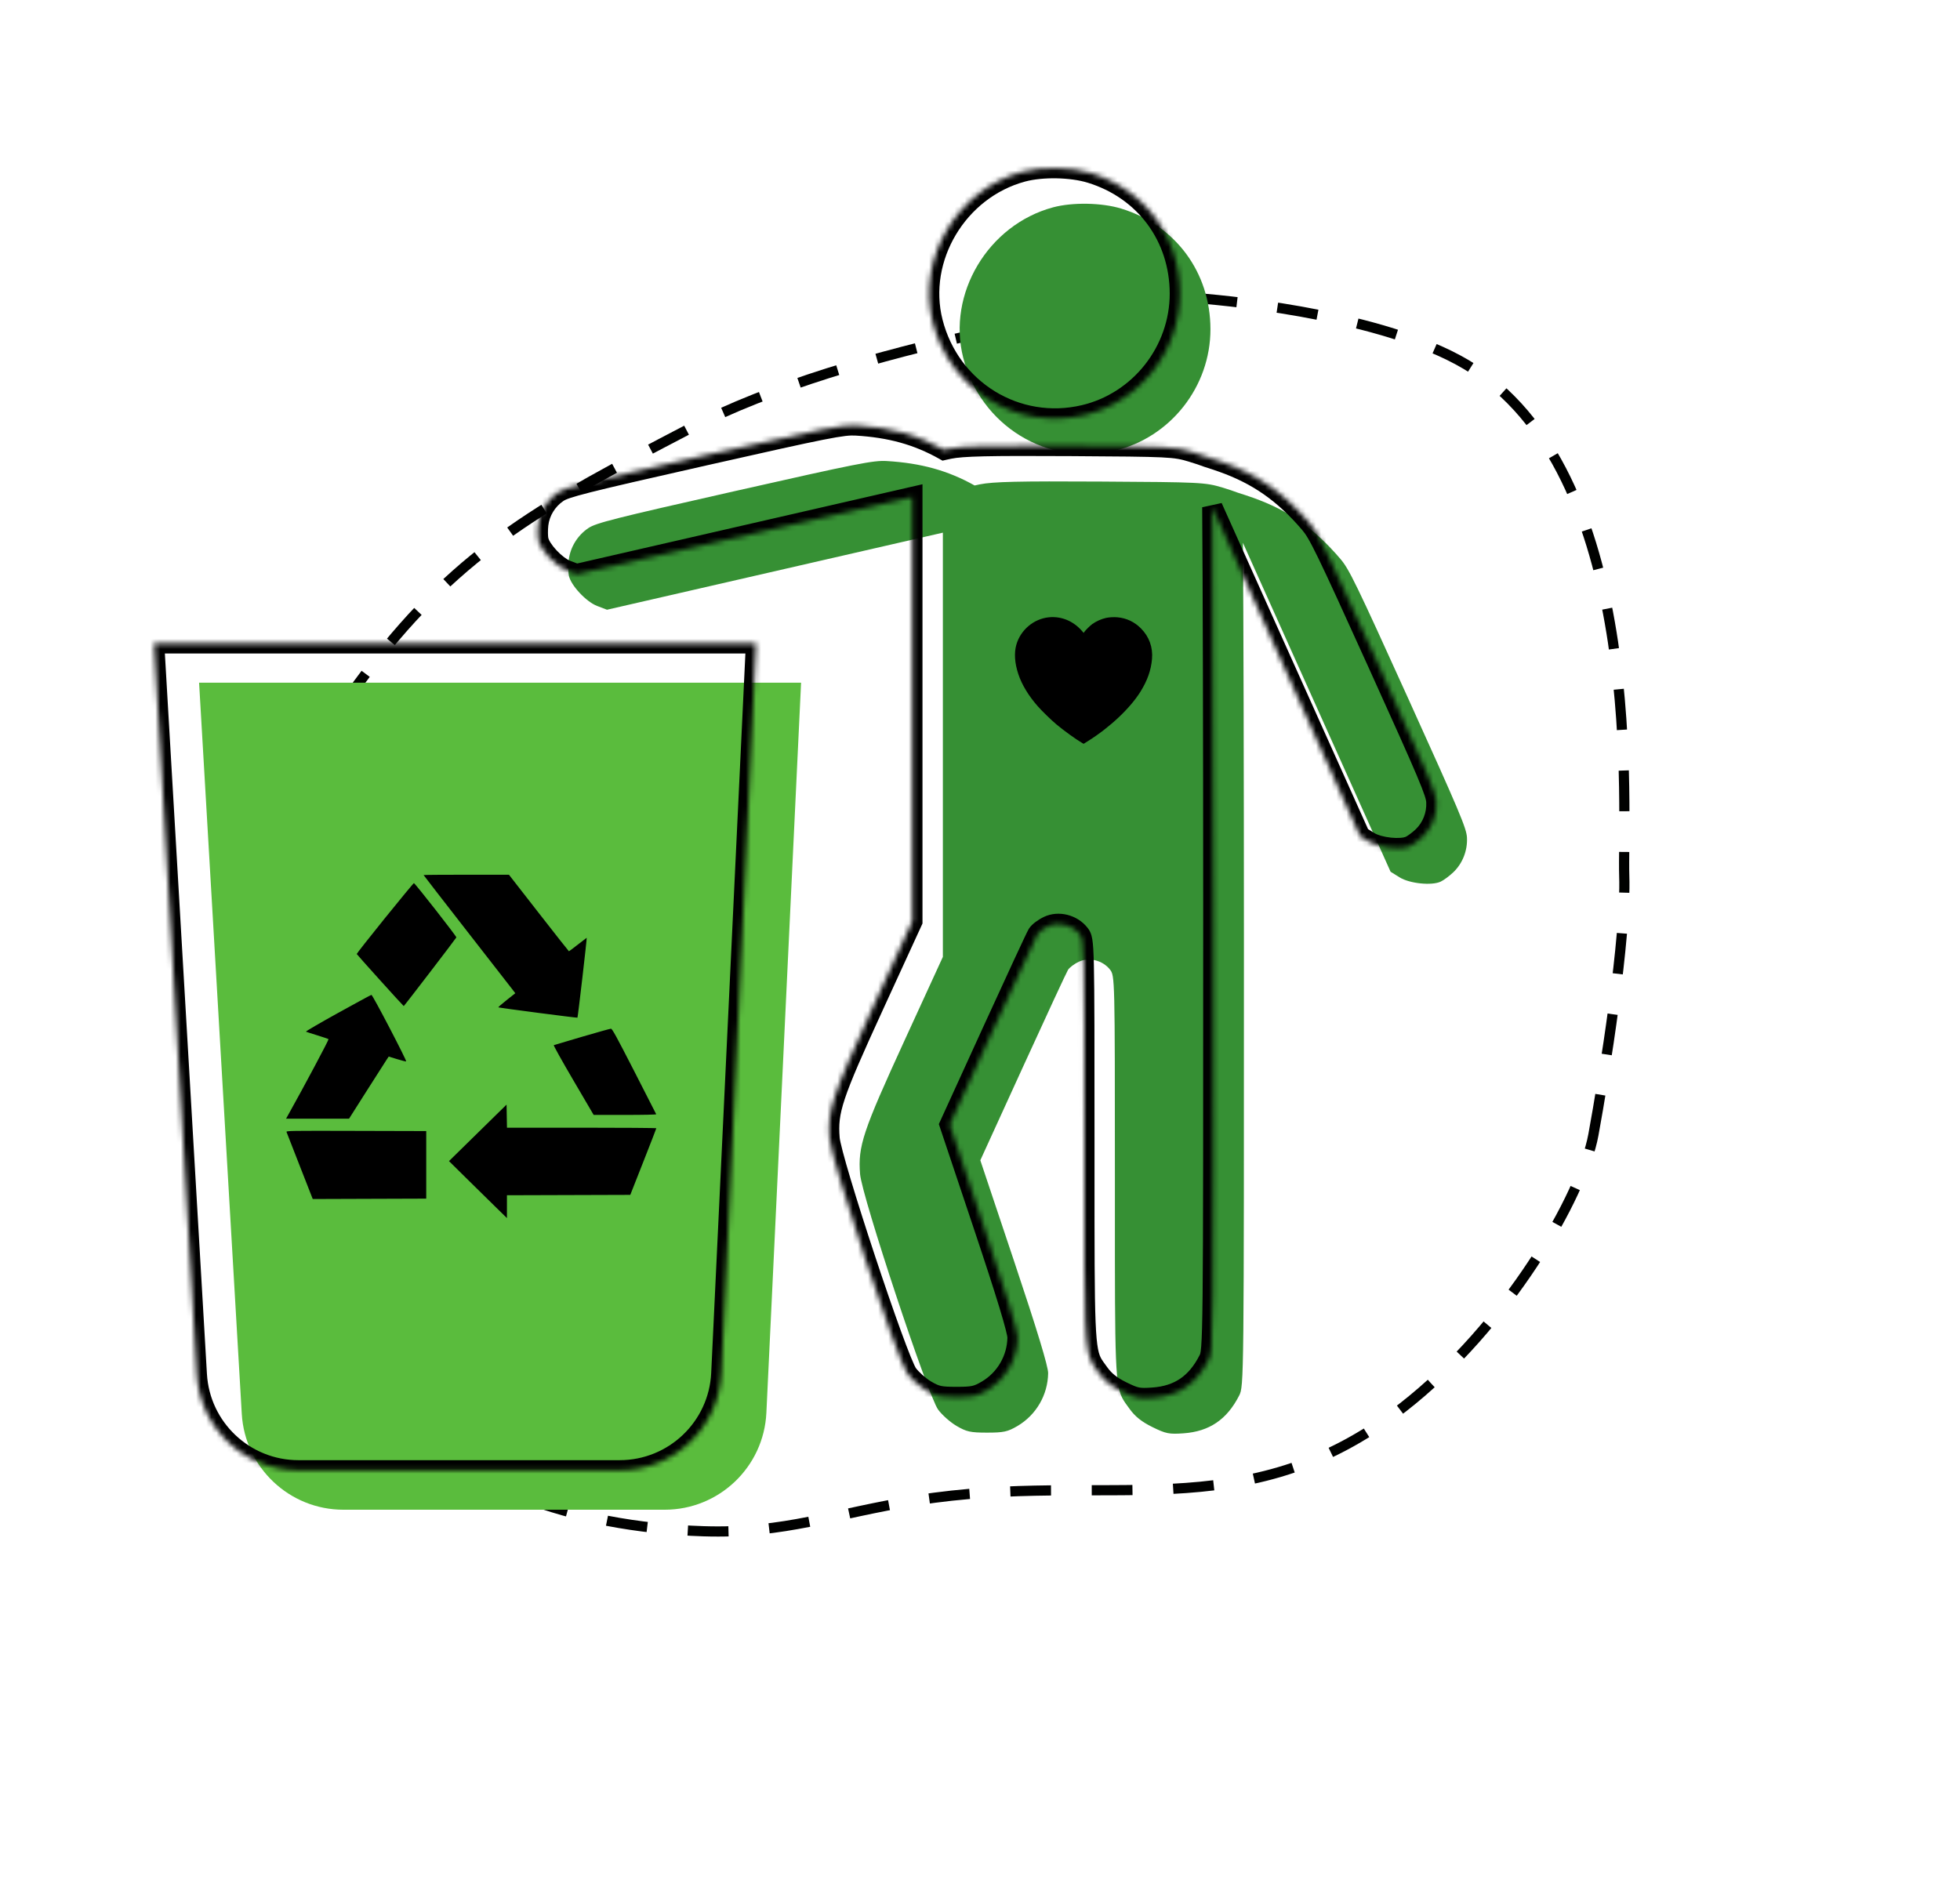 <?xml version="1.0" encoding="UTF-8"?> <svg xmlns="http://www.w3.org/2000/svg" width="385" height="374" viewBox="0 0 385 374" fill="none"> <path d="M312.987 222.955C315.178 211.022 319.456 184.146 319.048 172.11C318.639 160.073 323.394 94.893 289.612 72.623C273.881 62.253 242.91 59.202 235.311 58.596C234.168 58.505 233.041 58.533 231.903 58.675C221.701 59.95 167.781 67.315 135.269 84.305L134.624 84.642C107.944 98.585 90.595 107.65 72.469 131.527C50.143 160.939 43.65 184.975 47.452 217.503C53.231 266.942 85.392 299.152 138.202 300.835C154.235 301.346 163.726 297.357 180.084 294.755C217.371 288.824 244.377 300.768 275.507 276.551C296.066 260.558 310.797 234.888 312.987 222.955Z" stroke="#000100" stroke-width="2" stroke-dasharray="8 8"></path> <path fill-rule="evenodd" clip-rule="evenodd" d="M39.107 134.125L47.492 277.77C48.109 288.345 56.865 296.605 67.458 296.605H130.562C141.239 296.605 150.033 288.219 150.539 277.554L157.355 134.125H39.107Z" fill="#5ABC3D"></path> <mask id="path-3-inside-1_526_1301" fill="white"> <path fill-rule="evenodd" clip-rule="evenodd" d="M30.266 126.388L38.65 270.034C39.267 280.609 48.023 288.868 58.616 288.868H121.72C132.397 288.868 141.191 280.482 141.698 269.818L148.513 126.388H30.266Z"></path> </mask> <path d="M38.65 270.034L40.647 269.917L40.647 269.917L38.65 270.034ZM30.266 126.388V124.388H28.145L28.269 126.505L30.266 126.388ZM141.698 269.818L143.695 269.912L143.695 269.912L141.698 269.818ZM148.513 126.388L150.511 126.483L150.61 124.388H148.513V126.388ZM40.647 269.917L32.262 126.272L28.269 126.505L36.654 270.15L40.647 269.917ZM58.616 286.868C49.082 286.868 41.202 279.435 40.647 269.917L36.654 270.15C37.333 281.783 46.964 290.868 58.616 290.868V286.868ZM121.72 286.868H58.616V290.868H121.72V286.868ZM139.7 269.723C139.244 279.321 131.329 286.868 121.72 286.868V290.868C133.464 290.868 143.138 281.644 143.695 269.912L139.7 269.723ZM146.515 126.293L139.7 269.723L143.695 269.912L150.511 126.483L146.515 126.293ZM148.513 124.388H30.266V128.388H148.513V124.388Z" fill="black" mask="url(#path-3-inside-1_526_1301)"></path> <path fill-rule="evenodd" clip-rule="evenodd" d="M206.848 40.736C194.1 44.164 186.005 57.722 189.204 70.284C192.602 83.629 205.704 91.673 218.954 88.55C229.899 85.97 237.781 75.961 237.765 64.665C237.748 53.499 230.902 44.248 220.239 40.98C216.424 39.811 210.676 39.706 206.848 40.736ZM192.481 95.155C192.151 95.221 191.801 95.297 191.444 95.379C186.201 92.436 180.872 90.973 174.183 90.578C171.555 90.423 168.454 91.037 144.264 96.503C120.518 101.868 117.069 102.74 115.557 103.761C113.431 105.195 112.003 107.529 111.716 110.041C111.596 111.093 111.611 112.48 111.749 113.125C112.158 115.028 115.141 118.221 117.277 119.041L119.232 119.79L159.424 110.565L185.206 104.648V142.661V187.993L177.656 204.455C169.466 222.312 168.508 225.193 168.943 230.661C169.289 235.005 182.254 274.146 184.268 276.926C185.02 277.965 186.648 279.41 187.885 280.137C189.845 281.289 190.617 281.459 193.889 281.459C197.147 281.459 197.936 281.287 199.857 280.158C203.529 277.999 205.822 274.053 205.885 269.784C205.904 268.485 203.721 261.297 199.238 247.903L192.562 227.957L200.917 209.66C205.512 199.598 209.504 190.991 209.789 190.536C210.073 190.08 211.025 189.366 211.904 188.949C213.92 187.992 216.601 188.664 218.033 190.486C218.988 191.7 218.997 192.077 218.997 231.246C218.997 233.082 218.997 234.836 218.997 236.514C218.993 268.447 218.992 272.312 220.711 275.127C220.948 275.514 221.218 275.882 221.524 276.3C221.641 276.459 221.763 276.626 221.891 276.804C222.962 278.296 224.263 279.332 226.36 280.364C229.016 281.672 229.641 281.797 232.488 281.593C237.555 281.229 241.002 278.889 243.404 274.181C244.343 272.34 244.35 271.643 244.343 184.927C244.34 150.899 244.259 121.174 244.144 106.644L256.264 133.645L273.151 171.266L274.928 172.373C276.871 173.582 281.216 174.035 282.981 173.213C283.579 172.935 284.694 172.11 285.461 171.379C287.291 169.635 288.291 167.089 288.153 164.528C288.054 162.706 286.669 159.429 276.625 137.254C266.392 114.663 265.011 111.819 263.303 109.817C258.211 103.851 253.076 100.254 246.14 97.795C245.11 97.429 244.071 97.085 243.164 96.803C242.436 96.522 241.314 96.144 240.117 95.785C236.729 94.767 235.83 94.723 216.181 94.61C200.1 94.517 195.069 94.633 192.481 95.155Z" fill="#369034"></path> <mask id="path-6-inside-2_526_1301" fill="white"> <path fill-rule="evenodd" clip-rule="evenodd" d="M200.846 33.736C188.098 37.164 180.003 50.722 183.202 63.284C186.6 76.629 199.702 84.673 212.952 81.55C223.897 78.97 231.779 68.961 231.763 57.665C231.746 46.499 224.9 37.248 214.237 33.98C210.422 32.811 204.674 32.706 200.846 33.736ZM186.479 88.155C186.149 88.221 185.799 88.297 185.442 88.379C180.199 85.436 174.87 83.973 168.181 83.578C165.553 83.423 162.452 84.037 138.262 89.503C114.516 94.868 111.067 95.74 109.555 96.761C107.429 98.195 106.001 100.529 105.714 103.041C105.594 104.093 105.609 105.48 105.747 106.125C106.156 108.028 109.139 111.221 111.275 112.041L113.23 112.79L153.422 103.565L179.204 97.648V135.661V180.993L171.654 197.455C163.464 215.312 162.506 218.193 162.941 223.661C163.287 228.005 176.252 267.146 178.266 269.926C179.019 270.965 180.646 272.41 181.883 273.137C183.843 274.289 184.615 274.459 187.887 274.459C191.145 274.459 191.934 274.287 193.855 273.158C197.527 270.999 199.82 267.053 199.883 262.784C199.902 261.485 197.719 254.297 193.236 240.903L186.56 220.957L194.915 202.66C199.51 192.598 203.502 183.991 203.787 183.536C204.071 183.08 205.023 182.366 205.902 181.949C207.918 180.992 210.599 181.664 212.031 183.486C212.986 184.7 212.995 185.077 212.995 224.246C212.995 226.082 212.995 227.837 212.995 229.514C212.991 261.447 212.99 265.312 214.709 268.127C214.946 268.514 215.216 268.882 215.522 269.3C215.639 269.459 215.761 269.626 215.889 269.804C216.96 271.296 218.261 272.332 220.358 273.364C223.014 274.672 223.639 274.797 226.486 274.593C231.553 274.229 235 271.889 237.402 267.181C238.341 265.34 238.348 264.643 238.341 177.927C238.338 143.899 238.257 114.174 238.142 99.644L250.262 126.645L267.149 164.266L268.926 165.373C270.869 166.582 275.214 167.035 276.979 166.213C277.577 165.935 278.692 165.11 279.459 164.379C281.289 162.635 282.289 160.089 282.151 157.528C282.052 155.706 280.667 152.429 270.623 130.254C260.39 107.663 259.009 104.819 257.301 102.817C252.209 96.851 247.074 93.254 240.138 90.795C239.108 90.429 238.069 90.085 237.162 89.803C236.434 89.522 235.312 89.144 234.115 88.785C230.727 87.767 229.828 87.723 210.179 87.61C194.098 87.517 189.067 87.633 186.479 88.155Z"></path> </mask> <path d="M183.202 63.284L185.14 62.79L185.14 62.79L183.202 63.284ZM200.846 33.736L201.365 35.667L201.365 35.667L200.846 33.736ZM212.952 81.55L212.493 79.603L212.493 79.603L212.952 81.55ZM231.763 57.665L229.763 57.668L229.763 57.668L231.763 57.665ZM214.237 33.98L213.651 35.892L213.651 35.892L214.237 33.98ZM185.442 88.379L184.464 90.123L185.137 90.501L185.889 90.328L185.442 88.379ZM186.479 88.155L186.084 86.194L186.084 86.194L186.479 88.155ZM168.181 83.578L168.063 85.575L168.063 85.575L168.181 83.578ZM138.262 89.503L138.702 91.454L138.702 91.454L138.262 89.503ZM109.555 96.761L108.436 95.103L108.436 95.103L109.555 96.761ZM105.714 103.041L107.701 103.268L107.701 103.268L105.714 103.041ZM105.747 106.125L107.703 105.705L107.703 105.705L105.747 106.125ZM111.275 112.041L110.558 113.908L110.559 113.908L111.275 112.041ZM113.23 112.79L112.513 114.658L113.083 114.876L113.677 114.74L113.23 112.79ZM153.422 103.565L152.975 101.616L152.975 101.616L153.422 103.565ZM179.204 97.648H181.204V95.137L178.757 95.699L179.204 97.648ZM179.204 180.993L181.022 181.827L181.204 181.43V180.993H179.204ZM171.654 197.455L169.836 196.621L169.836 196.621L171.654 197.455ZM162.941 223.661L164.935 223.503L164.935 223.503L162.941 223.661ZM178.266 269.926L176.646 271.099L176.646 271.099L178.266 269.926ZM181.883 273.137L182.897 271.413L182.896 271.413L181.883 273.137ZM193.855 273.158L194.868 274.883L194.868 274.882L193.855 273.158ZM199.883 262.784L201.883 262.814L201.883 262.813L199.883 262.784ZM193.236 240.903L191.339 241.538L191.339 241.538L193.236 240.903ZM186.56 220.957L184.741 220.126L184.414 220.844L184.664 221.591L186.56 220.957ZM194.915 202.66L193.096 201.83L193.096 201.83L194.915 202.66ZM203.787 183.536L205.483 184.596L205.484 184.594L203.787 183.536ZM205.902 181.949L206.759 183.756L206.759 183.756L205.902 181.949ZM212.031 183.486L210.459 184.722L210.459 184.722L212.031 183.486ZM212.995 229.514L210.995 229.513L210.995 229.513L212.995 229.514ZM214.709 268.127L213.003 269.169L213.003 269.169L214.709 268.127ZM215.522 269.3L213.909 270.482L213.909 270.482L215.522 269.3ZM215.889 269.804L214.264 270.971L214.264 270.971L215.889 269.804ZM220.358 273.364L219.474 275.159L219.474 275.159L220.358 273.364ZM226.486 274.593L226.629 276.588L226.629 276.588L226.486 274.593ZM237.402 267.181L235.62 266.272L235.62 266.272L237.402 267.181ZM238.341 177.927L236.341 177.927L236.341 177.927L238.341 177.927ZM238.142 99.644L239.966 98.825L236.142 99.66L238.142 99.644ZM250.262 126.645L248.437 127.464L248.437 127.464L250.262 126.645ZM267.149 164.266L265.325 165.085L265.574 165.641L266.092 165.964L267.149 164.266ZM268.926 165.373L267.869 167.07L267.869 167.071L268.926 165.373ZM276.979 166.213L276.134 164.4L276.134 164.4L276.979 166.213ZM279.459 164.379L278.079 162.931L278.079 162.931L279.459 164.379ZM282.151 157.528L284.148 157.42L284.148 157.419L282.151 157.528ZM270.623 130.254L268.801 131.079L268.801 131.079L270.623 130.254ZM257.301 102.817L255.779 104.116L255.779 104.116L257.301 102.817ZM240.138 90.795L239.47 92.68L239.47 92.68L240.138 90.795ZM237.162 89.803L236.442 91.669L236.505 91.694L236.569 91.714L237.162 89.803ZM234.115 88.785L233.539 90.7L233.539 90.7L234.115 88.785ZM210.179 87.61L210.191 85.61L210.191 85.61L210.179 87.61ZM185.14 62.79C182.219 51.321 189.642 38.82 201.365 35.667L200.326 31.805C186.555 35.508 177.786 50.123 181.264 63.778L185.14 62.79ZM212.493 79.603C200.326 82.472 188.275 75.099 185.14 62.79L181.264 63.778C184.926 78.158 199.079 86.875 213.411 83.496L212.493 79.603ZM229.763 57.668C229.778 68.041 222.528 77.238 212.493 79.603L213.411 83.496C225.266 80.702 233.781 69.881 233.763 57.662L229.763 57.668ZM213.651 35.892C223.474 38.902 229.747 47.379 229.763 57.668L233.763 57.662C233.745 45.62 226.327 35.593 214.823 32.068L213.651 35.892ZM201.365 35.667C204.828 34.736 210.193 34.833 213.651 35.892L214.823 32.068C210.651 30.789 204.52 30.677 200.326 31.805L201.365 35.667ZM185.889 90.328C186.232 90.25 186.563 90.178 186.874 90.115L186.084 86.194C185.734 86.265 185.367 86.344 184.995 86.429L185.889 90.328ZM168.063 85.575C174.492 85.954 179.519 87.348 184.464 90.123L186.421 86.635C180.88 83.525 175.249 81.992 168.299 81.582L168.063 85.575ZM138.702 91.454C150.809 88.719 157.601 87.206 161.696 86.395C165.807 85.581 167.023 85.513 168.063 85.575L168.299 81.582C166.711 81.488 165.063 81.65 160.919 82.471C156.759 83.295 149.905 84.822 137.821 87.552L138.702 91.454ZM110.673 98.419C111.086 98.14 111.96 97.737 116.061 96.7C120.05 95.692 126.82 94.139 138.702 91.454L137.821 87.552C125.958 90.233 119.13 91.798 115.081 92.822C111.142 93.818 109.536 94.361 108.436 95.103L110.673 98.419ZM107.701 103.268C107.921 101.347 109.024 99.531 110.673 98.419L108.436 95.103C105.833 96.859 104.082 99.711 103.727 102.813L107.701 103.268ZM107.703 105.705C107.629 105.362 107.592 104.218 107.701 103.268L103.727 102.813C103.595 103.967 103.589 105.599 103.792 106.545L107.703 105.705ZM111.992 110.173C111.331 109.92 110.298 109.165 109.325 108.124C108.861 107.627 108.462 107.12 108.168 106.66C107.859 106.176 107.734 105.85 107.703 105.705L103.792 106.545C103.965 107.352 104.366 108.139 104.798 108.814C105.245 109.514 105.802 110.212 106.402 110.855C107.557 112.09 109.083 113.341 110.558 113.908L111.992 110.173ZM113.946 110.923L111.991 110.173L110.559 113.908L112.513 114.658L113.946 110.923ZM152.975 101.616L112.782 110.841L113.677 114.74L153.87 105.515L152.975 101.616ZM178.757 95.699L152.975 101.616L153.87 105.515L179.652 99.597L178.757 95.699ZM181.204 135.661V97.648H177.204V135.661H181.204ZM181.204 180.993V135.661H177.204V180.993H181.204ZM173.472 198.289L181.022 181.827L177.386 180.159L169.836 196.621L173.472 198.289ZM164.935 223.503C164.738 221.028 164.839 219.21 165.961 215.835C167.128 212.325 169.362 207.249 173.472 198.289L169.836 196.621C165.755 205.519 163.416 210.812 162.165 214.573C160.87 218.47 160.709 220.826 160.948 223.82L164.935 223.503ZM179.885 268.753C179.899 268.771 179.874 268.738 179.808 268.615C179.747 268.502 179.671 268.349 179.578 268.15C179.392 267.752 179.163 267.22 178.895 266.563C178.361 265.252 177.698 263.504 176.949 261.45C175.454 257.346 173.641 252.077 171.876 246.751C170.112 241.425 168.403 236.058 167.114 231.758C166.47 229.606 165.934 227.735 165.551 226.275C165.15 224.747 164.962 223.837 164.935 223.503L160.948 223.82C161.008 224.572 161.3 225.835 161.682 227.29C162.082 228.813 162.632 230.734 163.283 232.906C164.585 237.253 166.307 242.659 168.079 248.009C169.851 253.358 171.678 258.667 173.191 262.82C173.947 264.894 174.63 266.695 175.191 268.073C175.471 268.761 175.728 269.36 175.953 269.842C176.159 270.283 176.397 270.755 176.646 271.099L179.885 268.753ZM182.896 271.413C181.869 270.809 180.458 269.543 179.885 268.753L176.646 271.099C177.579 272.387 179.423 274.011 180.87 274.861L182.896 271.413ZM187.887 272.459C186.238 272.459 185.43 272.411 184.823 272.277C184.284 272.158 183.816 271.953 182.897 271.413L180.87 274.861C181.91 275.473 182.808 275.929 183.963 276.183C185.049 276.423 186.264 276.459 187.887 276.459V272.459ZM192.841 271.434C191.948 271.959 191.485 272.161 190.946 272.278C190.338 272.41 189.527 272.459 187.887 272.459V276.459C189.504 276.459 190.717 276.422 191.798 276.186C192.949 275.935 193.841 275.486 194.868 274.883L192.841 271.434ZM197.883 262.755C197.831 266.327 195.91 269.63 192.841 271.434L194.868 274.882C199.144 272.369 201.81 267.779 201.883 262.814L197.883 262.755ZM191.339 241.538C193.579 248.229 195.238 253.354 196.334 256.961C196.882 258.766 197.284 260.172 197.545 261.195C197.676 261.708 197.766 262.105 197.823 262.398C197.886 262.729 197.882 262.812 197.883 262.756L201.883 262.813C201.888 262.432 201.821 262.006 201.751 261.643C201.674 261.242 201.562 260.759 201.421 260.206C201.138 259.098 200.717 257.626 200.161 255.798C199.049 252.137 197.375 246.971 195.132 240.268L191.339 241.538ZM184.664 221.591L191.339 241.538L195.132 240.268L188.457 220.322L184.664 221.591ZM193.096 201.83L184.741 220.126L188.38 221.787L196.734 203.491L193.096 201.83ZM202.091 182.475C201.985 182.646 201.835 182.953 201.714 183.2C201.564 183.509 201.363 183.929 201.119 184.446C200.629 185.481 199.958 186.919 199.153 188.654C197.543 192.125 195.394 196.796 193.096 201.83L196.734 203.491C199.03 198.462 201.176 193.799 202.781 190.337C203.585 188.605 204.252 187.178 204.735 186.156C204.977 185.644 205.17 185.239 205.31 184.951C205.481 184.601 205.518 184.539 205.483 184.596L202.091 182.475ZM205.044 180.142C204.472 180.414 203.901 180.768 203.421 181.128C202.998 181.446 202.437 181.92 202.09 182.477L205.484 184.594C205.431 184.678 205.414 184.678 205.5 184.595C205.572 184.526 205.68 184.434 205.822 184.328C206.109 184.112 206.452 183.902 206.759 183.756L205.044 180.142ZM213.603 182.249C211.625 179.734 207.95 178.763 205.044 180.142L206.759 183.756C207.886 183.221 209.572 183.594 210.459 184.722L213.603 182.249ZM214.995 224.246C214.995 204.679 214.993 194.758 214.871 189.586C214.811 187.028 214.719 185.509 214.558 184.533C214.474 184.023 214.358 183.572 214.17 183.156C213.974 182.722 213.742 182.426 213.603 182.249L210.459 184.722C210.559 184.849 210.537 184.831 210.524 184.802C210.52 184.792 210.561 184.876 210.612 185.185C210.721 185.845 210.811 187.096 210.872 189.68C210.993 194.792 210.995 204.644 210.995 224.246H214.995ZM214.995 229.514C214.995 227.837 214.995 226.082 214.995 224.246H210.995C210.995 226.082 210.995 227.836 210.995 229.513L214.995 229.514ZM216.416 267.084C215.854 266.163 215.419 264.973 215.204 259.659C214.992 254.401 214.993 245.507 214.995 229.514L210.995 229.513C210.993 245.453 210.991 254.459 211.207 259.82C211.421 265.126 211.846 267.276 213.003 269.169L216.416 267.084ZM217.135 268.118C216.819 267.686 216.601 267.387 216.416 267.084L213.003 269.169C213.291 269.641 213.612 270.078 213.909 270.482L217.135 268.118ZM217.513 268.638C217.379 268.451 217.251 268.276 217.135 268.118L213.909 270.482C214.026 270.642 214.143 270.802 214.264 270.971L217.513 268.638ZM221.241 271.57C219.361 270.644 218.348 269.799 217.513 268.637L214.264 270.971C215.573 272.792 217.161 274.02 219.474 275.159L221.241 271.57ZM226.343 272.598C224.916 272.7 224.294 272.695 223.743 272.585C223.185 272.473 222.578 272.228 221.241 271.57L219.474 275.159C220.794 275.808 221.827 276.28 222.957 276.507C224.095 276.735 225.208 276.69 226.629 276.588L226.343 272.598ZM235.62 266.272C234.536 268.398 233.277 269.872 231.82 270.861C230.368 271.847 228.594 272.437 226.343 272.598L226.629 276.588C229.445 276.386 231.929 275.623 234.067 274.171C236.201 272.722 237.866 270.672 239.184 268.09L235.62 266.272ZM236.341 177.927C236.345 221.293 236.345 243.131 236.226 254.361C236.167 259.994 236.078 262.896 235.952 264.496C235.889 265.295 235.822 265.686 235.771 265.895C235.733 266.046 235.707 266.103 235.62 266.272L239.183 268.09C239.332 267.799 239.511 267.431 239.654 266.854C239.782 266.333 239.87 265.691 239.94 264.811C240.078 263.052 240.167 260.015 240.226 254.403C240.345 243.146 240.345 221.277 240.341 177.927L236.341 177.927ZM236.142 99.66C236.257 114.181 236.338 143.9 236.341 177.927L240.341 177.927C240.338 143.898 240.257 114.166 240.142 99.628L236.142 99.66ZM236.317 100.463L248.437 127.464L252.086 125.826L239.966 98.825L236.317 100.463ZM248.437 127.464L265.325 165.085L268.974 163.447L252.086 125.826L248.437 127.464ZM266.092 165.964L267.869 167.07L269.983 163.675L268.206 162.568L266.092 165.964ZM267.869 167.071C269.211 167.906 271.13 168.368 272.812 168.544C273.686 168.635 274.579 168.658 275.407 168.592C276.206 168.529 277.076 168.374 277.823 168.026L276.134 164.4C276 164.463 275.665 164.56 275.092 164.605C274.548 164.648 273.902 164.636 273.227 164.565C271.809 164.417 270.584 164.048 269.983 163.675L267.869 167.071ZM277.823 168.026C278.701 167.617 279.998 166.628 280.839 165.826L278.079 162.931C277.387 163.591 276.452 164.252 276.134 164.4L277.823 168.026ZM280.839 165.827C283.099 163.672 284.317 160.555 284.148 157.42L280.154 157.636C280.261 159.622 279.479 161.597 278.079 162.931L280.839 165.827ZM284.148 157.419C284.076 156.095 283.54 154.486 281.959 150.745C280.332 146.897 277.463 140.507 272.445 129.429L268.801 131.079C273.827 142.176 276.672 148.512 278.274 152.302C279.921 156.198 280.127 157.139 280.154 157.636L284.148 157.419ZM272.445 129.429C267.333 118.143 264.417 111.756 262.564 107.941C260.719 104.141 259.854 102.729 258.822 101.519L255.779 104.116C256.455 104.908 257.136 105.919 258.966 109.688C260.789 113.444 263.68 119.773 268.801 131.079L272.445 129.429ZM258.822 101.519C253.518 95.304 248.095 91.495 240.807 88.91L239.47 92.68C246.053 95.014 250.9 98.398 255.779 104.116L258.822 101.519ZM240.807 88.91C239.752 88.536 238.688 88.183 237.755 87.893L236.569 91.714C237.45 91.987 238.463 92.323 239.47 92.68L240.807 88.91ZM233.539 90.7C234.706 91.051 235.777 91.413 236.442 91.669L237.882 87.938C237.091 87.632 235.917 87.238 234.69 86.87L233.539 90.7ZM210.168 89.61C229.987 89.724 230.503 89.788 233.539 90.7L234.69 86.87C230.952 85.746 229.669 85.722 210.191 85.61L210.168 89.61ZM186.874 90.115C187.979 89.892 189.729 89.734 193.315 89.651C196.874 89.57 202.125 89.564 210.168 89.61L210.191 85.61C202.152 85.564 196.847 85.569 193.223 85.653C189.626 85.735 187.566 85.895 186.084 86.194L186.874 90.115Z" fill="black" mask="url(#path-6-inside-2_526_1301)"></path> <path fill-rule="evenodd" clip-rule="evenodd" d="M83.207 171.919C83.207 171.957 87.075 176.951 91.802 183.017C96.529 189.082 100.582 194.291 100.809 194.59L101.221 195.134L99.493 196.5C98.542 197.251 97.824 197.885 97.897 197.909C98.296 198.042 113.355 200.005 113.427 199.934C113.516 199.847 115.326 184.239 115.247 184.239C115.224 184.239 114.443 184.836 113.514 185.566C112.584 186.296 111.793 186.893 111.755 186.893C111.718 186.893 109.051 183.509 105.829 179.372L99.971 171.851H91.589C86.979 171.851 83.207 171.881 83.207 171.919ZM75.612 180.38C72.544 184.184 70.051 187.355 70.072 187.426C70.113 187.565 79.221 197.659 79.305 197.659C79.386 197.659 89.562 184.377 89.644 184.164C89.711 183.988 81.591 173.608 81.305 173.505C81.242 173.483 78.68 176.576 75.612 180.38ZM66.365 199.027C62.819 200.989 59.999 202.635 60.097 202.685C60.195 202.735 61.204 203.061 62.34 203.41C63.475 203.758 64.463 204.095 64.534 204.159C64.634 204.248 59.725 213.463 56.624 219.006L56.191 219.78H62.377H68.563L72.004 214.36C73.897 211.38 75.65 208.633 75.9 208.258L76.353 207.575L77.974 208.072C78.865 208.345 79.677 208.553 79.779 208.533C79.994 208.492 73.192 195.443 72.96 195.453C72.878 195.456 69.91 197.064 66.365 199.027ZM114.325 203.688C111.364 204.554 108.869 205.294 108.78 205.332C108.688 205.371 110.34 208.339 112.614 212.22L116.611 219.039L122.78 219.041C126.354 219.042 128.929 218.987 128.9 218.911C128.873 218.838 126.927 215.024 124.574 210.435C121.04 203.541 120.246 202.094 120.003 202.102C119.84 202.107 117.285 202.821 114.325 203.688ZM93.849 222.564L88.194 228.112L91.784 231.655C93.759 233.603 96.32 236.122 97.476 237.252L99.577 239.307V237.066V234.824L111.691 234.787L123.805 234.749L126.361 228.26C127.767 224.691 128.919 221.721 128.921 221.66C128.923 221.599 122.323 221.55 114.255 221.55H99.585L99.544 219.283L99.504 217.016L93.849 222.564ZM56.282 222.397C56.334 222.539 57.514 225.56 58.904 229.109L61.431 235.562L72.577 235.524L83.724 235.486V228.85V222.213L69.956 222.176C56.881 222.14 56.192 222.151 56.282 222.397Z" fill="black"></path> <path fill-rule="evenodd" clip-rule="evenodd" d="M206.008 121.278C203.056 121.58 200.484 123.745 199.647 126.633C199.174 128.265 199.306 130.269 200.03 132.445C200.723 134.527 202.038 136.698 203.858 138.765C204.704 139.726 206.497 141.469 207.516 142.321C209.012 143.571 211.364 145.268 212.562 145.961L212.857 146.131L213.765 145.56C218.053 142.864 222.024 139.114 224.039 135.856C225.394 133.667 226.098 131.662 226.288 129.461C226.485 127.173 225.725 125.074 224.115 123.457C222.835 122.172 221.305 121.446 219.52 121.277C218.829 121.211 217.837 121.266 217.238 121.402C216.31 121.613 215.339 122.05 214.544 122.613C214.138 122.901 213.188 123.842 212.982 124.16L212.864 124.343L212.567 123.997C210.858 122.009 208.484 121.025 206.008 121.278Z" fill="black"></path> </svg> 
